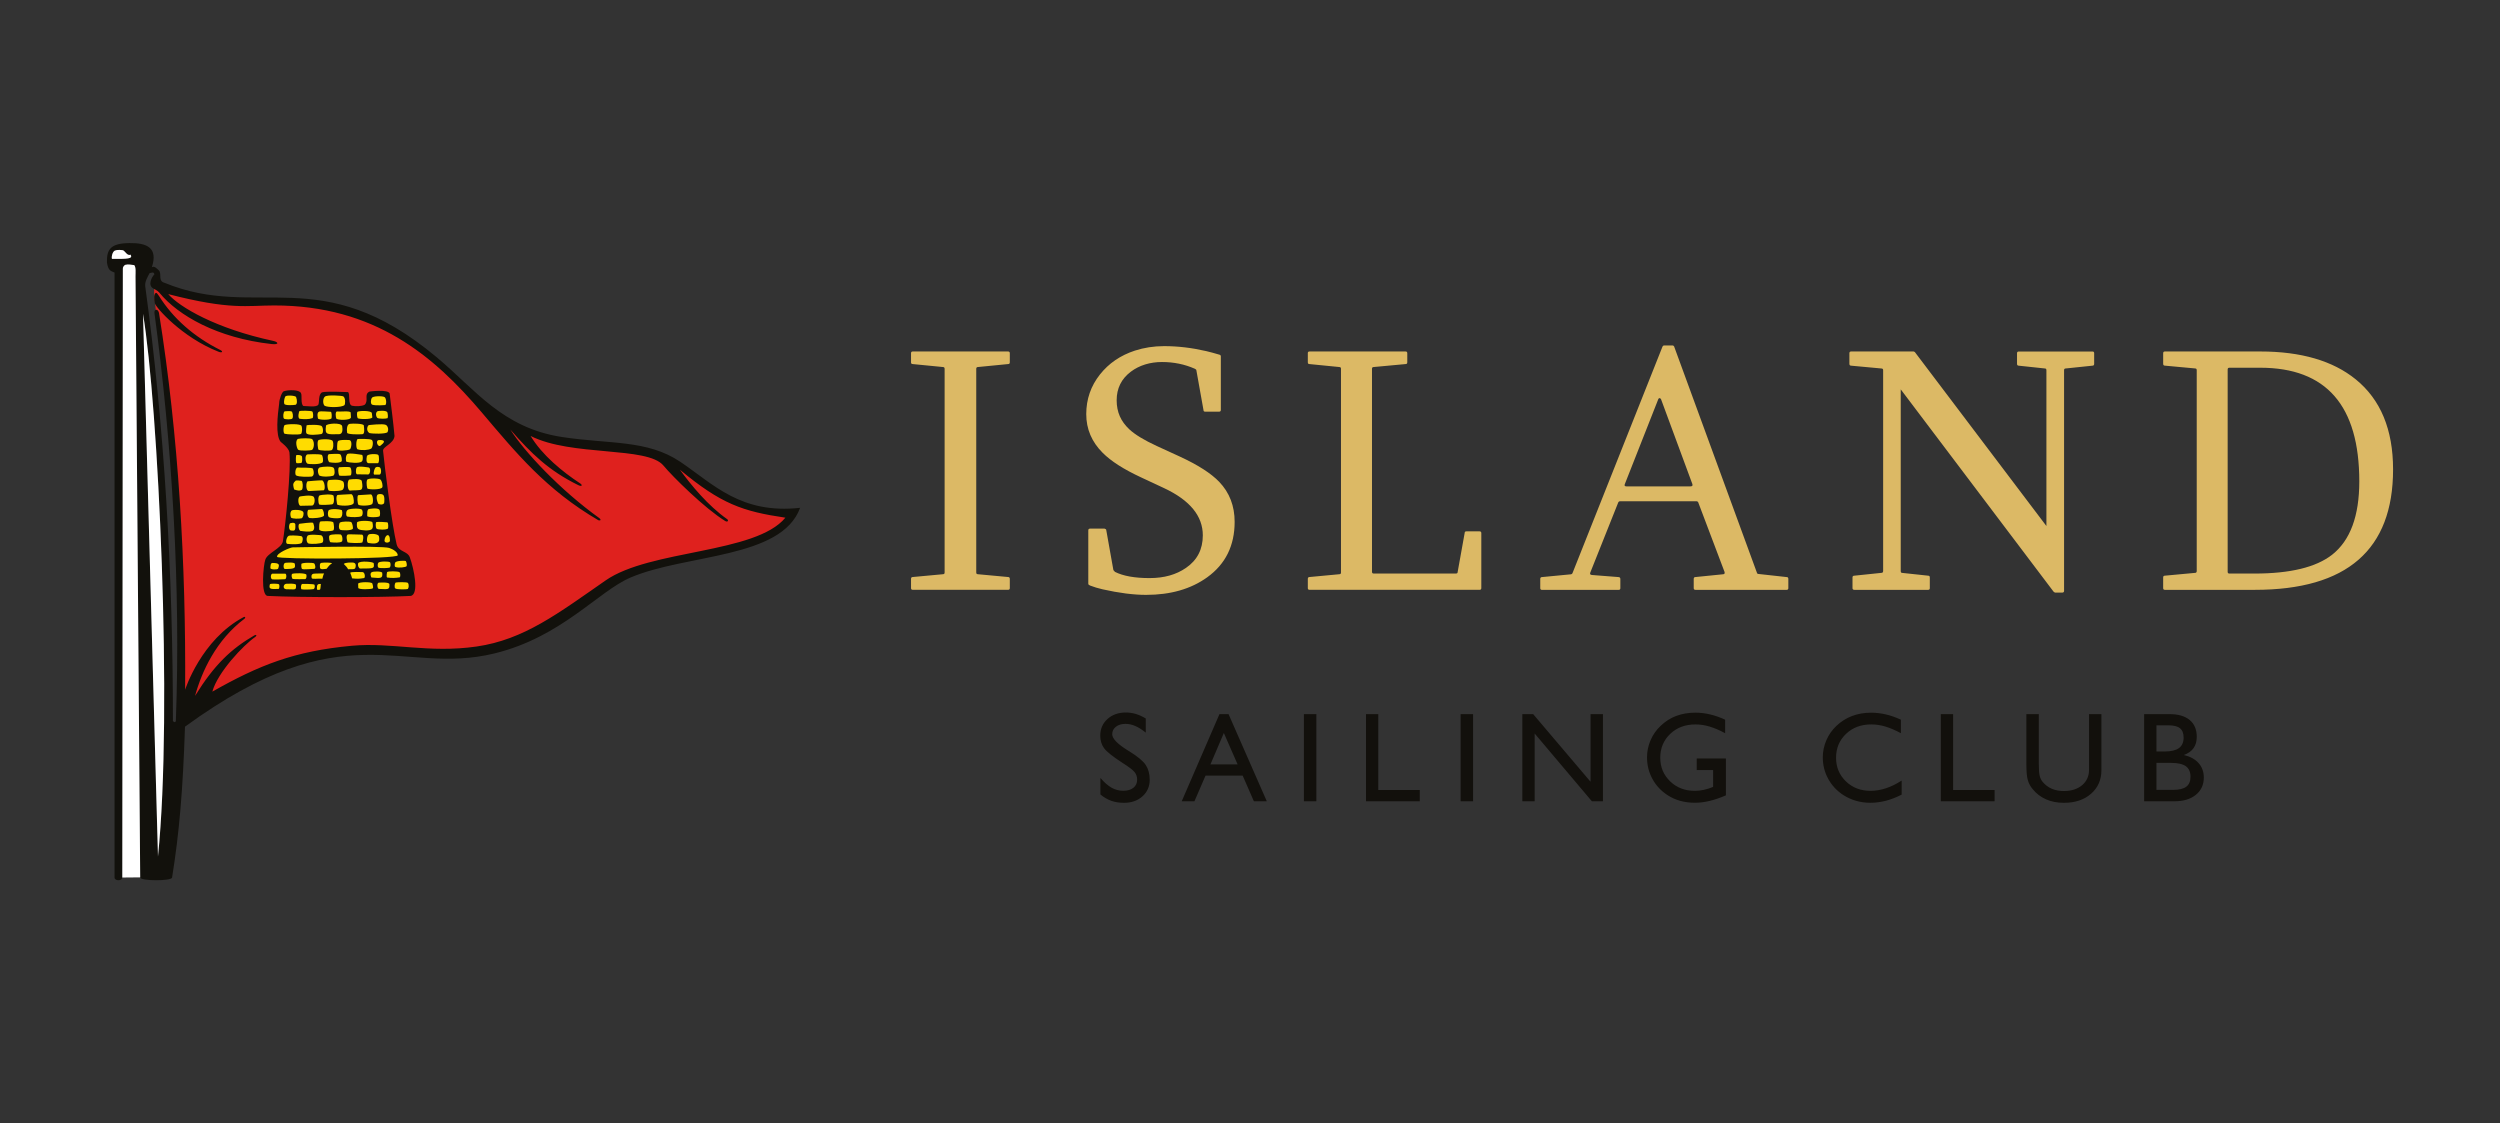 <?xml version="1.0" encoding="UTF-8"?><svg id="ISC" xmlns="http://www.w3.org/2000/svg" viewBox="0 0 780 350.46"><rect x="0" y="0" width="780" height="350.46" fill="#333333" stroke="none"/><defs><style>.cls-1{fill:#df211e;}.cls-1,.cls-2,.cls-3,.cls-4,.cls-5,.cls-6{stroke-width:0px;}.cls-1,.cls-2,.cls-5,.cls-6{fill-rule:evenodd;}.cls-2{fill:#12110c;}.cls-3{fill:#dcb965;}.cls-4{fill:#12100c;}.cls-5{fill:#fff;}.cls-6{fill:#ffdc00;}</style></defs><path class="cls-4" d="M672.81,238.02v8.42h5.18c1.88,0,3.27-.33,4.14-1,.88-.66,1.31-1.71,1.31-3.13s-.49-2.56-1.46-3.25c-.98-.69-2.52-1.04-4.62-1.04h-4.55ZM672.81,234.46h2.63c1.97,0,3.46-.36,4.41-1.07.96-.71,1.44-1.8,1.44-3.26,0-1.34-.38-2.31-1.14-2.92-.76-.61-1.97-.91-3.63-.91h-3.71v8.15ZM668.97,249.99v-27.18h7.94c2.72,0,4.81.61,6.28,1.84,1.47,1.23,2.2,2.97,2.2,5.25,0,1.39-.33,2.56-.99,3.5-.65.93-1.66,1.65-3.03,2.16,1.98.47,3.52,1.31,4.6,2.54,1.08,1.22,1.62,2.72,1.62,4.49,0,2.25-.82,4.05-2.48,5.39-1.65,1.35-3.89,2.02-6.71,2.02h-9.42ZM632.24,222.81h3.87v15.6c0,1.74.09,2.96.28,3.69.19.73.5,1.35.94,1.88.8.94,1.75,1.65,2.85,2.12,1.1.47,2.35.7,3.75.7,2.36,0,4.25-.61,5.69-1.82,1.44-1.22,2.16-2.83,2.16-4.82v-17.34h3.86v17.47c0,3.03-1.08,5.49-3.24,7.37-2.16,1.89-4.98,2.82-8.47,2.82-2.06,0-3.92-.36-5.57-1.09-1.66-.73-3.06-1.8-4.2-3.22-.7-.84-1.2-1.78-1.49-2.81-.29-1.04-.44-2.63-.44-4.78v-15.75ZM605.53,249.99v-27.18h3.84v23.68h12.94v3.5h-16.78ZM593.32,243.53v4.39c-1.59.83-3.22,1.46-4.86,1.9-1.65.43-3.29.65-4.91.65s-3.04-.21-4.45-.61c-1.41-.41-2.74-1.01-4-1.81-2.02-1.33-3.59-3.01-4.71-5.07-1.12-2.05-1.68-4.28-1.68-6.69,0-1.83.37-3.6,1.11-5.32.74-1.72,1.79-3.22,3.14-4.5,1.46-1.37,3.09-2.4,4.88-3.08,1.8-.68,3.8-1.03,5.98-1.03,1.53,0,3.05.19,4.54.53,1.51.35,3.08.9,4.72,1.65v4.22c-1.72-.93-3.34-1.63-4.85-2.08-1.51-.45-2.99-.66-4.41-.66-3.18,0-5.8.98-7.86,2.95-2.08,1.98-3.11,4.46-3.11,7.43s1.02,5.39,3.06,7.38c2.04,1.97,4.6,2.96,7.69,2.96,1.58,0,3.18-.27,4.8-.8,1.63-.52,3.27-1.34,4.94-2.42M538.48,236.65v11.5c-1.8.78-3.49,1.36-5.09,1.74-1.6.38-3.12.57-4.57.57-1.64,0-3.17-.2-4.61-.6-1.43-.4-2.76-1-3.96-1.79-2.02-1.32-3.59-3.01-4.7-5.06-1.12-2.06-1.68-4.3-1.68-6.73,0-1.83.36-3.6,1.1-5.32.74-1.72,1.79-3.22,3.15-4.5,1.44-1.38,3.06-2.41,4.85-3.09,1.8-.67,3.81-1.02,6.04-1.02,1.52,0,3.04.19,4.56.55,1.52.36,3.08.91,4.67,1.64v4.22c-1.72-.93-3.35-1.63-4.86-2.08-1.51-.45-2.98-.66-4.41-.66-3.17,0-5.8.98-7.86,2.95-2.08,1.98-3.11,4.46-3.11,7.43s1.03,5.39,3.08,7.38c2.04,1.97,4.61,2.96,7.71,2.96.93,0,1.86-.1,2.8-.31.94-.2,1.9-.5,2.9-.92v-5.26h-5.11v-3.62h9.12ZM474.97,249.99v-27.18h3.38l17.9,21.09v-21.09h3.87v27.18h-3.46l-17.84-21.13v21.13h-3.84ZM455.71,249.99h3.89v-27.18h-3.89v27.18ZM426.19,249.99v-27.18h3.84v23.68h12.94v3.5h-16.78ZM406.82,249.99h3.89v-27.18h-3.89v27.18ZM377.66,238.49h8.47l-4.29-9.8-4.18,9.8ZM368.7,249.99l11.77-27.18h2.84l11.93,27.18h-4.03l-3.5-8.01h-11.58l-3.46,8.01h-3.98ZM343.33,247.86v-5.13c1.22,1.41,2.4,2.43,3.52,3.06,1.12.62,2.32.93,3.59.93,1.34,0,2.4-.31,3.18-.93.79-.64,1.17-1.48,1.17-2.55,0-.89-.26-1.65-.79-2.33-.52-.66-1.78-1.63-3.76-2.88-3.07-1.99-5-3.52-5.78-4.61-.79-1.08-1.18-2.38-1.18-3.88,0-2.11.75-3.85,2.24-5.2,1.5-1.36,3.42-2.04,5.78-2.04,1.05,0,2.08.16,3.09.46,1.02.31,2.05.78,3.09,1.41v4.41c-1.2-.96-2.29-1.65-3.31-2.08-1.01-.44-2.02-.65-3.03-.65-1.22,0-2.21.3-2.98.9-.77.61-1.15,1.37-1.15,2.33,0,1.35,1.6,3.01,4.8,5.01l.58.35c2.61,1.62,4.31,3.05,5.11,4.28.8,1.23,1.21,2.77,1.21,4.6,0,2.07-.76,3.79-2.25,5.13-1.51,1.36-3.43,2.03-5.77,2.03-1.47,0-2.79-.21-3.96-.62-1.18-.42-2.32-1.08-3.4-1.98"/><path class="cls-3" d="M695.03,178.42c0,.36.19.53.54.53h7.83c11.12,0,19.2-1.95,24.23-5.88,5.65-4.46,8.47-12.09,8.47-22.88,0-23.64-10.3-35.46-30.92-35.46h-9.61c-.36,0-.54.19-.54.54v63.15ZM685.38,115.48c0-.36-.18-.53-.54-.53l-9.39-.87c-.36,0-.54-.2-.54-.59v-3.29c0-.36.19-.54.54-.54h29.74c12.73,0,22.66,2.9,29.79,8.69,7.77,6.3,11.66,15.67,11.66,28.12,0,25.04-14.38,37.56-43.12,37.56h-28.07c-.36,0-.54-.18-.54-.53v-3.35c0-.36.19-.54.54-.54l9.39-.87c.36,0,.54-.19.54-.59v-62.66ZM577.01,110.2c0-.36.18-.54.54-.54h19.48c.18.04.32.1.43.22l41.02,54.24v-48.63c0-.36-.16-.53-.49-.53l-8.15-.87c-.36,0-.53-.2-.53-.59v-3.29c0-.36.18-.54.53-.54h23.01c.36,0,.53.18.53.54v3.29c0,.39-.18.59-.53.59l-8.33.87c-.36,0-.53.18-.53.53v68.87c0,.36-.21.54-.65.54h-2.11c-.18-.04-.36-.15-.54-.33l-47.66-63.09v56.67c0,.4.15.59.43.59l8.11.87c.36,0,.53.18.53.54v3.35c0,.36-.18.53-.53.53h-23c-.39,0-.59-.18-.59-.53v-3.35c0-.36.2-.54.59-.54l8.37-.87c.4,0,.6-.19.6-.59v-62.66c0-.36-.2-.53-.6-.53l-9.39-.87c-.36,0-.54-.2-.54-.59v-3.29ZM518.24,124.55c-.14-.22-.28-.33-.43-.33-.22,0-.36.11-.43.33l-10.42,26.45c-.22.5-.06.75.49.75h19.97c.58,0,.77-.25.59-.75l-9.77-26.45ZM528.98,184.03c-.36,0-.54-.18-.54-.53v-2.87c0-.39.19-.59.54-.59l8.64-.87c.22,0,.36-.07.43-.22.07-.14.07-.32,0-.53l-8.21-21.7c-.14-.22-.28-.32-.43-.32h-24.07c-.18.04-.33.14-.43.32l-8.74,21.92c-.19.47,0,.72.54.76l8.3.65c.36.04.54.23.54.59v2.87c0,.36-.18.53-.54.53h-23.91c-.36,0-.54-.18-.54-.53v-2.87c0-.39.19-.59.54-.59l9.07-.87c.18-.03.32-.13.43-.32l28.11-70.75c.15-.22.29-.33.44-.33h2.75c.18.03.33.14.43.33l25.85,70.64c.07.22.23.33.49.33l8.8.97c.33,0,.49.2.49.59v2.87c0,.36-.2.53-.59.53h-28.4ZM408.03,110.2c0-.36.18-.54.53-.54h29.97c.36,0,.54.18.54.54v2.86c0,.36-.19.53-.54.53l-9.93.92c-.36,0-.54.19-.54.54v63.36c0,.36.18.53.54.53h25.64c.36,0,.54-.14.54-.43l2.21-12.3c0-.28.19-.43.54-.43h4.1c.36,0,.54.19.54.54v17.17c0,.36-.18.53-.54.53h-53.06c-.36,0-.53-.18-.53-.53v-2.87c0-.39.18-.59.53-.59l9.28-.87c.36,0,.54-.17.54-.53v-63.58c0-.36-.18-.54-.54-.54l-9.28-.92c-.36,0-.53-.18-.53-.53v-2.86ZM376.03,128.44c-.36,0-.53-.15-.53-.44l-2.22-12.41c0-.22-.17-.4-.49-.54-3.17-1.4-6.59-2.1-10.26-2.1s-7.05,1.01-9.71,3.02c-2.95,2.23-4.42,5.2-4.42,8.91s1.31,6.58,3.94,9.06c1.77,1.65,4.64,3.4,8.64,5.24l7.17,3.29c5.62,2.6,9.71,5.22,12.26,7.88,3.2,3.35,4.8,7.51,4.8,12.47,0,7.41-2.84,13.16-8.52,17.27-5.08,3.67-11.44,5.51-19.11,5.51-3.93,0-8.44-.58-13.55-1.73-1.44-.33-2.75-.72-3.94-1.19-.36-.15-.54-.33-.54-.54v-16.67c0-.36.18-.54.54-.54h4.53c.36.11.53.25.53.43l2.22,12.46c.04.11.11.21.22.27l.27.33c2.59,1.3,6.19,1.94,10.79,1.94s8.33-1.07,11.39-3.19c3.5-2.4,5.24-5.8,5.24-10.14,0-6.05-4.03-10.96-12.09-14.74l-7.28-3.4c-5.32-2.48-9.28-5.01-11.87-7.61-3.42-3.41-5.13-7.44-5.13-12.08s1.43-8.77,4.27-12.36c2.77-3.5,6.4-5.97,10.9-7.45,2.88-.93,5.92-1.4,9.12-1.4,4.28,0,8.68.52,13.17,1.56,1.22.29,2.55.65,3.99,1.08.36.07.54.25.54.54v16.73c0,.36-.19.54-.54.54h-4.32ZM314.52,109.66c.36,0,.54.18.54.54v2.86c0,.36-.19.53-.54.53l-9.39.92c-.36,0-.54.19-.54.54v63.58c0,.36.18.53.54.53l9.39.87c.36,0,.54.2.54.59v2.87c0,.36-.19.53-.54.53h-29.74c-.36,0-.54-.18-.54-.53v-2.87c0-.39.19-.59.54-.59l9.4-.87c.36,0,.54-.17.54-.53v-63.58c0-.36-.19-.54-.54-.54l-9.4-.92c-.36,0-.54-.18-.54-.53v-2.86c0-.36.19-.54.54-.54h29.74Z"/><path class="cls-1" d="M56.01,223.19c2.04-35.3-1.96-97-7.38-126.19-.11-2.26-.93-5.33-.32-8.48,22.42,9.66,38.31,1.64,59.92,8.52,28.03,8.91,36.02,26.85,50.11,34.72,16.98,9.47,42.9,5.73,50.59,11.62,15.11,11.58,24.08,17.35,38.48,16.54-8.27,13.91-41.5,13.34-51.33,18.99-14.03,8.07-22.83,17.74-40.29,22.93-19.11,5.68-33.58-1.89-51.18,1.64-19.72,3.95-32,10.15-48.62,19.73"/><path class="cls-6" d="M108.03,123.05c.35.25.03,3.94,1.58,4.25,1.15.27,3.32.24,4.47-.41,1.1-.23.52-4,1.33-4.01.94-.11,5.05-.47,5.34.1.51,4.14,1.12,8.78,1.51,13.04-.1.82-3.66,4.03-3.57,4.72.4,4.39,3.36,23.42,4.24,29.26.35,2.25,3.79,2.66,4.15,4.14.44,1.81,2.17,9.08.86,11.04-9.18.49-34.56.49-44.43,0-1.57-2.2-.37-9.66-.13-10.3.51-1.8,4.94-3.68,5.35-5.82.82-4.98,2.8-22.62,2.22-27.99-.1-.98-2.74-3.59-2.92-3.73-1.51-2.09.14-12.76.17-13.54.05-1.31,2.21-1.37,3.2-1.31.53.03,2-.08,1.84,2.19-.03.42.08,2.31.87,2.59,0,0,3.96.16,4.43.16,2.55-.03.93-4.29,2.13-4.35.92-.26,5.9-.08,7.36-.03"/><path class="cls-2" d="M118.43,145.78c.56.24.68,2.16,0,2.29h-1.48c-.65.21-.29-1.43.09-2.05.4-.61,1.39-.24,1.39-.24M100.12,182.27c-.11.35-.04,1.42-.31,1.71-.39,0-.89.3-.93-.3,0-.48-.07-1.29.55-1.45.4-.06.65-.07.68.04M87.02,182.29c.26.26.18,1.35-.1,1.45-2.72.14-3.07,0-2.71-1.45.13-.27,2.47-.22,2.81,0M92.36,182.55c.08,1.78-.26,1.27-3.09,1.29-1.2-.14-.83-1.64.03-1.7.53,0,3.04-.21,3.07.41M98.13,182.45c.19.51.07,1.29-.38,1.37-.76.12-3.05.18-3.67.04-.23-.12-.32-1.41.2-1.67,0,0,3.77-.07,3.86.26M127.27,181.88c.4.52.26,1.6-.02,1.86-.22.19-3.52.24-3.93-.16-.35-.31-.19-1.5.08-1.79.33-.18,3.67-.24,3.86.08M121.49,182.25c.12,1.9-.43,1.56-3.27,1.49-.5-.03-.72-1.72-.1-1.94,0,0,3.26-.3,3.38.46M116.17,182.05s.45,1.35.12,1.53c-.43.3-4.48.45-4.51-.19l-.04-1.24c.04-.65,4.34-.65,4.42-.1M101.12,178.91c-.36.64-.43,1.32-.55,1.65-1.32-.13-3.22.26-3.32-.21,0,0-.38-1.15.56-1.35.38-.08,3.31-.09,3.31-.09M95.6,179.32c.04.36.12,1.23-.41,1.37,0,0-3.67.06-3.86-.07-.31-.19-.5-1.19-.19-1.57.52-.26,4.31-.33,4.46.28M88.99,178.99c.49,0,.45,1.6-.04,1.72-.65.07-3.59.13-4.05.04-.53-.25-.52-1.61.06-1.76h4.03ZM119.25,178.73c.23,1.86-.49,1.67-3.36,1.45-.12-.16-.54-1.2,0-1.6.51-.39,3.28-.38,3.37.15M113.55,180.37c-1.54.24-2.09.24-3.69.08-.21-.8-.39-1.21-.58-1.7-.19-.45,3.82-.26,3.82-.26.81.02.92,1.84.45,1.88M124.6,178.49c.39.24.39,1.59.07,1.65-1.12.19-2.45.26-3.92.04-.27-.31,0-1.65,0-1.65.22-.41,3.43-.31,3.84-.04M86.75,177.44c-.22.35-2.55.32-2.39-.28.07-.7,0-1.45.64-1.52,2.26.02,2.23.51,1.76,1.8M98.04,175.8c.32.31.56,1.55.04,1.68-.79,0-3.19.28-3.75.07-.47-.14-.3-1.57-.3-1.57.02-.48,3.6-.5,4.01-.19M126.87,176.64c-.25.35-2.46.65-3.51.26-.41-.22-.16-1.19-.06-1.39.36-.6,3.1-.64,3.31-.45.21.22.43,1.29.25,1.58M110.87,177.2c-.26.61-1.39.29-2.27.41-.27-.58-.67-.99-1.33-1.65.39-.52,2.29-.45,2.68-.45,1.43,0,1,1.36.92,1.68M103.6,175.76c-.98.62-1.05.92-1.7,1.7-.39,0-2.15.51-2.08-.49,0-.47-.16-1.22.47-1.37.92-.11,2.93-.14,3.32.16M121.71,175.46c.24.5.21,1.39-.19,1.65-.32.12-2.79.26-3.44,0-.39-.39-.23-1.27-.07-1.5.31-.51,3.37-.55,3.7-.16M116.6,175.72c.24,1.77.04,1.61-4.24,1.66-.36,0-.86-.92-.6-1.7.65-.79,4.73-.41,4.83.04M92,176.03c.14,1.13.22,1.51-3.1,1.5-.58-.02-.58-1.87.15-1.93,0,0,3.09-.36,2.95.43M91.28,170.78s27.83-.57,30.12.17c1.27.41,2.7,1.31,2.7,2.29.16,1.22-37.65,1.31-37.65.5-.25-1.15,4.17-2.95,4.82-2.95M121.66,168.66c.08.69-1.68.98-1.7,0,.1-1.79,1.71-2.69,1.7,0M94.19,169.31c-.33.65-3.72.53-4.62.36-.65-.39-.06-2.21.39-2.41.08-.32,2.76-.2,3.97,0,.82.13.51,1.73.25,2.05M113.05,169.23c-.36.33-4.41.21-4.63-.06-.06-.21-.7-2.3.22-2.44.52-.07,3.69.08,4.21.07.86-.02.36,2.19.21,2.43M106.22,166.73c.74.21.74,2.17.41,2.25-.58.41-2.25.34-3.44.21-.39.13-.74-1.8-.36-2.13.49-.49,3.39-.33,3.39-.33M100.11,166.99c.79.12.91,1.8.54,2.24-.45.41-3.4.62-4.42.33-.54-.21-.82-1.51-.29-2.37.4-.65,4.17-.2,4.17-.2M118.25,168.78c-.53,1.05-2.08.82-3.32.62-.69-.08-.49-2.17.05-2.58.25-.33,2.22-.38,3.02.18.44.3.34,1.56.25,1.79M92.14,163.55c.12,2.21-.21,2.08-1.43,1.96-.65-.26-.65-1.56-.24-2.22,0,0,1.41-.53,1.67.25M121.04,164.89c-.45.5-3.32.41-3.56.04-.33-.36-.36-2,0-2.06.64-.11,2.66.02,3.33.09.44.06.32,1.78.24,1.93M116.2,162.97c.45,2.21-.16,2.46-2.01,2.54-2.41-.17-3.03-.24-2.81-2.42,0-.79,4.58-.73,4.82-.12M110.1,164.98c-.45.62-3.67.57-4.02.27-.53-.4-.35-1.87-.03-2.2.54-.41,3.11-.41,3.52-.16.33.2.66,1.69.52,2.08M97.58,165.63c-1.19.45-3.03.11-3.89,0-.65-.39-.73-2.22-.2-2.22.26,0,4.05-.61,4.21-.24,0,0,.82,1.76-.12,2.46M104.01,163.01c.11.4.44,2.23-.08,2.5-.57.24-4.13.57-4.34-.34,0-1.04-.07-2.33.45-2.49,0,0,3.64-.29,3.97.33M118.46,161.05c-.5.45-3.81.41-3.88-.05,0-1.05-.08-1.9.45-2.17,0,0,2.48-.52,3.26.12.43.36.31,1.91.17,2.09M112.75,161.06c-.8.36-3.05.36-4.33.12-.52,0-.56-1.63-.03-2.02.36-.49,3.59-.65,4.4-.24.54.33.46,1.96-.05,2.14M106.71,159.28c.24.82.07,2.01-.53,2.3-.75.24-3.04.13-3.56-.25-.43-.35-.37-1.6-.12-2.05.49-.74,4.22-.39,4.22,0M90.95,159.33c.12-.33,3.36-.46,3.69.49.2.46-.02,1.62-.54,1.89-.9.16-2.7.21-3.31-.21-.52-1.57.16-2.17.16-2.17M101.02,160.97c-.61.57-3.36.86-4.54.62-.82-.46-.65-2.51-.21-2.54l4.18-.24c.45.16.81,1.72.57,2.17M97.94,155.11c.5.9.13,2.53-.52,2.62l-3.73.08c-.69-.21-.9-2.7-.08-2.91,0,0,3.89-.74,4.34.21M119.83,156.99c-.4.65-1.56.42-1.82.17-.29-.62-.78-1.93-.29-2.75.33-.36,1.36-.36,1.77-.04.62.33.43,2.34.35,2.62M104.09,154.78c.21.94.21,2.54-.52,2.59-1.03.12-3.29.27-3.97.04-.34-.47-.49-2.58.17-2.87.52-.16,4.27-.61,4.33.24M109.58,154.17c.65.08.91,1.96.79,2.75-.34,1.21-5.12.9-5.17.45,0,0-.65-2.79.21-2.95,0,0,3.22-.22,4.18-.24M116.13,157.24c-.54.61-3.81.65-4.31.24-.28-.29-.5-2.8-.04-2.99l3.9-.24c.69,0,.9,2.41.45,2.99M94.1,150.03c.39.4.52,1.96.13,2.75-.66.52-1.8.18-2.46-.07-.26-1.06-.6-1.8.33-2.59.09-.46,2-.08,2-.08M100.9,152.98s-2.95.17-4.52.22c-1.05.03-.97-2.83-.36-3.04,0,0,3.49-.33,4.42-.29.86.05,1.22,3.15.45,3.11M119.28,152.04c-.41.82-4.22.74-4.67.37,0,0-.45-1.56-.09-2.66.21-.62,3.52-.57,4.14-.16.58.52.81,1.99.62,2.45M112.89,150.16c.24,1.31.28,2.08-.13,2.54-.39.39-2.9.23-3.55.36-.91.04-.94-3.18-.22-3.44.79-.13,3.81-.45,3.9.53M107.16,150.36c.36.9.24,2.34-.5,2.58-1.07.36-4.06.4-4.17.04-.42-.78-.62-3.07.16-3.19,0,0,3.56-.54,4.51.57M109.26,145.82c.45.33.56,2.5.04,2.53,0,0-3.2.29-3.52-.04-.26-.79-.41-2.29.04-2.53,0,0,3-.21,3.45.04M92.88,145.87c.78.12,4.62-.12,4.75.4.45,1.15.32,2.16-.33,2.41-1.03.12-3.93.17-4.87-.33-.46-.07-.41-2.45.45-2.49M115.11,145.87c.57.24.48,2.04-.22,2.16l-3.31-.04c-.66.21-.66-1.51-.28-2.12.4-.62,3.81,0,3.81,0M104.12,145.99c.37.57.45,2.19-.2,2.45-.92.27-3.25.44-4.3-.08-.29-.31-.97-2.31.34-2.57.56-.17,3.65-.45,4.16.21M92.38,142.1c.24-.33,1.85-.12,1.85.4.07.46.15,1.8-.25,1.96-.37,0-1.55.19-1.55-.07-.26-.79-.05-2.29-.05-2.29M118.01,141.93c.33.24.36,2.58-.12,2.58h-2.95c-.69-.12-.69-1.1-.49-2.08-.08-.9,3.3-.89,3.56-.5M108.34,141.69c.47-.53,4.63.24,4.63.24.26.13.36,1.62-.04,2-.65.79-4.16.4-4.82.14-.26-.18-.37-1.67.22-2.38M106.1,141.72c.5.25.74,2.17.4,2.29-.85.58-2.94.37-3.72.21-.45-.17-.86-2.31-.12-2.53.81-.02,2.9-.23,3.44.04M100.32,141.89c.45.21.58,1.88.37,2.29-.39.79-4.34.74-4.83.45-.62-.41-.86-2.58.05-2.86,0,0,3.37-.21,4.41.12M118.74,139.02c-.84.68-1.76-1.59-.52-1.72,0,0,3.15-.28.52,1.72M103.81,137.63c.32.74.24,2.41-.29,2.8-.53.28-3.79.24-4.21-.18,0,0-.54-2.41.07-2.95.86-.36,4.22-.4,4.42.33M116.05,137.3c.45.41.33,2.09-.22,2.66-.9.5-2.94.64-4.24.24-.59-.09-.58-3.1.07-3.24,0,0,3.89-.16,4.39.33M109,137.3c1.03.21.6,2.5.21,2.87-.69.45-4.05.65-4.01.04,0,0-.11-1.8.21-2.5.29-.65,3.6-.41,3.6-.41M97.42,137.02c.93,1.1.45,3.31-.21,3.4-.27.12-3.65.36-4.22-.13-.49-.65-.95-2.91,0-3.36.69-.21,3.9-.31,4.42.08M120.38,132.56c.57.28,1.02,1.41.49,2.33-.77.53-4.5.49-5.63.22-1.19-.78-.55-2.43-.13-2.48,0,0,4.34-.54,5.27-.07M100.41,133.01c.36.28.65,2.21-.13,2.41-.97.17-4.29.57-4.7-.29-.22-.51.07-2.41.07-2.41.21-.21,4.39-.33,4.76.29M94.1,132.93c.24.61.21,2.01-.17,2.45-.61.34-4.46.17-5.11-.04-.45-.14-.52-1.96-.04-2.7.62-.36,5.11-.53,5.32.29M113.5,132.68c.13,1.05.36,2.69-.4,2.79-1.6.12-4.74.07-4.8-.46-.15-1.03-.11-2.66.86-2.78,1.1-.13,4.01-.08,4.34.45M106.75,132.93c.14.92.29,2.45-.91,2.54-3.93.07-4.53.24-4.12-2.66.08-.65,4.67-1.1,5.03.12M91.23,130.55c-.21.41-2.24.33-2.62.08-.39-.39-.24-2.09.21-2.3,0,0,1.85-.16,2.17.05.34.21.58,1.65.24,2.17M120.87,128.71c.13.36.24,1.43.05,1.76-.5.22-2.84.27-3.24-.12-.52-.65-.5-1.84.21-2.08.57-.12,2.81-.29,2.98.45M109.41,128.71l.09,1.51c-.06.98-4.31.94-4.59.33-.17-.52-.34-1.96.17-2.17,1.05.13,4.18-.29,4.33.33M103.43,130.51c-.45.65-4.12.53-4.22.04,0,0-.52-1.8.37-2.13.62-.21,2.86.06,3.56.05.49,0,.36,1.93.28,2.05M116.01,128.87l.16,1.32c-.08.74-4.51.65-4.6.22-.23-.63-.24-1.34-.1-1.86.28-.45,4.42-.52,4.54.33M97.42,128.38c.33.24.41,1.96.07,2.08-1.19.41-2.61.37-4,.2-.78-.36-.12-2.36-.12-2.36.4-.25,3.64-.17,4.05.07M92.38,123.87c.41,1.11.34,2.25-.16,2.42-.65.12-3.31.29-3.52-.29-.29-1.07.29-2.25.29-2.25.28-.57,3.24-.33,3.39.12M119.93,123.87c.51.13.81,2.1.28,2.51,0,0-3.04.26-4.09-.12-.65-.27-.36-1.96-.08-2.09.13-.65,3.36-.67,3.89-.29M107.12,123.67c.76.57.62,2.51.33,2.75-1.02.78-5.24.74-6.18.17-.57-.53-.61-2.22.08-2.83.65-.65,5.45-.33,5.77-.08M121.57,122.82c.52,4.19,1.13,8.9,1.52,13.22-.22,2.41-3.74,3.31-3.57,4.62.39,4.33,2.81,23.45,4.23,29.17.61,2.43,3.38,2.03,4.12,4.07,1.31,3.61,2.95,11.62.24,12.03-9.17.5-34.63.5-44.53,0-2.37,0-1.39-9.74-.81-11.29.65-2.12,5.07-3.52,5.49-5.73.8-4.99,2.61-22.49,2.04-27.75-.15-1.37-2.7-3.27-2.7-3.27-1.72-1.96-.98-8.43-.51-11.93,0-1.44.9-3.69,1.42-3.87,1.38-.5,4.91-.57,5.39.57.41.65-.18,3.36.75,4.01,1.22,0,4.01.5,4.67-.4.39-.91-.05-3.2,1.14-3.85,1.07-.41,8.1-.08,8.1-.08.79.39-.15,3.94,1.31,4.26,1.07.24,3.01.2,3.94-.33,1.31-1.45-.36-3.19,1.48-4.1,0,0,5.89-.82,6.3.65M49.29,267.23c4.67-45.77.07-141.06-4.67-169.31l4.67,169.31ZM49.76,91.37c5.86,7.08,18.03,14.09,34.96,15.97,2.51.28,2.14-.65.53-.98-17.98-3.85-29.3-10.6-32.76-14.6,19.38,5.02,24.62,3.55,33.01,3.54,31.48-.03,49.97,15.89,64.76,33.32,10.8,12.73,20.1,24.15,36.44,33.7.23.13,1.15.12.36-.62-12.36-8.84-23.62-20.96-27.83-27.68,6.48,7.45,12.04,12.86,21.21,17.35,1.04.51,1.52.07.49-.61-5.32-3.48-11.78-8.72-15.38-14.74,12.85,6.51,36.43,3.15,41.46,9.25,2.78,3.37,12.84,13.33,19.24,17.28.8.49,1.19-.17.61-.58-5.97-4.22-11.21-10.56-14.74-15.43,12.86,10.71,19.58,13.01,32.92,14.98-9.34,11.3-42.12,9.87-56.08,19.57-14.74,10.23-25.46,18.5-40.29,20.63-15.03,2.16-26.44-1.39-38.89-.24-17.96,1.65-28.97,6.06-43.53,14.31,1.63-6,9.72-14.56,13.44-17.1.53-.45.29-.81-.34-.45-7.21,4.19-12.47,9.13-18.49,18.87,2.08-7.61,6.6-17.44,15.44-24.08.38-.35.21-.69-.21-.53-13.33,7-18.33,22.69-18.33,22.69.26-39.18-1.99-78.88-8.15-117.54-.32-1.38-1.55-1.3-1.43-.02,5.5,40.87,8.25,85.66,6.68,127.33-.25.65-.65.26-.91,0,0-45.98-2.61-91.61-8.65-135.71-.14-1.44.79-2.89,1.37-4.03,1.4-.44,1.32,0,1.51.36-.79.79-2.25,3.41-.29,4.47,0,0,1.31.61,1.88,1.3M48.67,91.37c-.73.24-.64,2.06-.37,3.23.24,1.23,8.37,10.62,19.9,15.15,1.14.45,1.48-.08.58-.53-8.32-4.15-14.82-9.94-19.17-16.87-.31-.43-.69-1.06-.93-.98M38.16,78.03c.79,0,1.46,1.97,2.54,1.41.93,1.32-1,1.37-5.76,1.32-.23-.1-.02-2.52,1.16-2.65.65-.26,2.06-.08,2.06-.08M47.39,83.38c.79-.52,1.7.52,2.36,1.18.65,1.31-.39,3.14,1.57,3.67,28.99,11.91,48.72-7.08,84.91,23.22,12.13,10.14,20.47,22.02,39.06,24.89,14.92,2.29,26.61.77,37,7.77,10.32,6.96,18.83,16.37,37.35,14.33-5.83,15.96-35.53,14.35-52.91,21.75-10.07,4.28-21.51,18.58-42.49,23.69-29.23,7.12-46.59-13.52-96.52,22.84-.66,19.97-1.8,33.24-4.03,47.09-.16,1.11-9.95,1.11-9.95-.05l-1.46-187.51c0-1.33.19-2.79-.39-3.52-.96-.07-1.73-.37-2.78-.11,0,0-.79.33-.79,1.23l-.17,189.95c0,1.11-2.41,1.11-2.41,0V85.04c-1.28-.53-1.94-.61-2.37-3.09-.14-4.24,1.25-6.03,6.98-6.11,5.56-.08,9,1.47,7.03,7.55"/><path class="cls-5" d="M43.74,273.75v-.06l-1.46-187.45c0-1.33.19-2.78-.39-3.52-.95-.07-1.73-.36-2.78-.1,0,0-.78.33-.78,1.22l-.17,189.89v.06l5.57-.05Z"/><path class="cls-5" d="M38.17,78.04c.79,0,1.46,1.96,2.54,1.41.92,1.31-1.01,1.37-5.76,1.31-.23-.1-.02-2.52,1.15-2.64.65-.26,2.07-.08,2.07-.08"/><path class="cls-5" d="M49.29,267.23c4.67-45.76.07-141.06-4.67-169.31l4.67,169.31Z"/></svg>